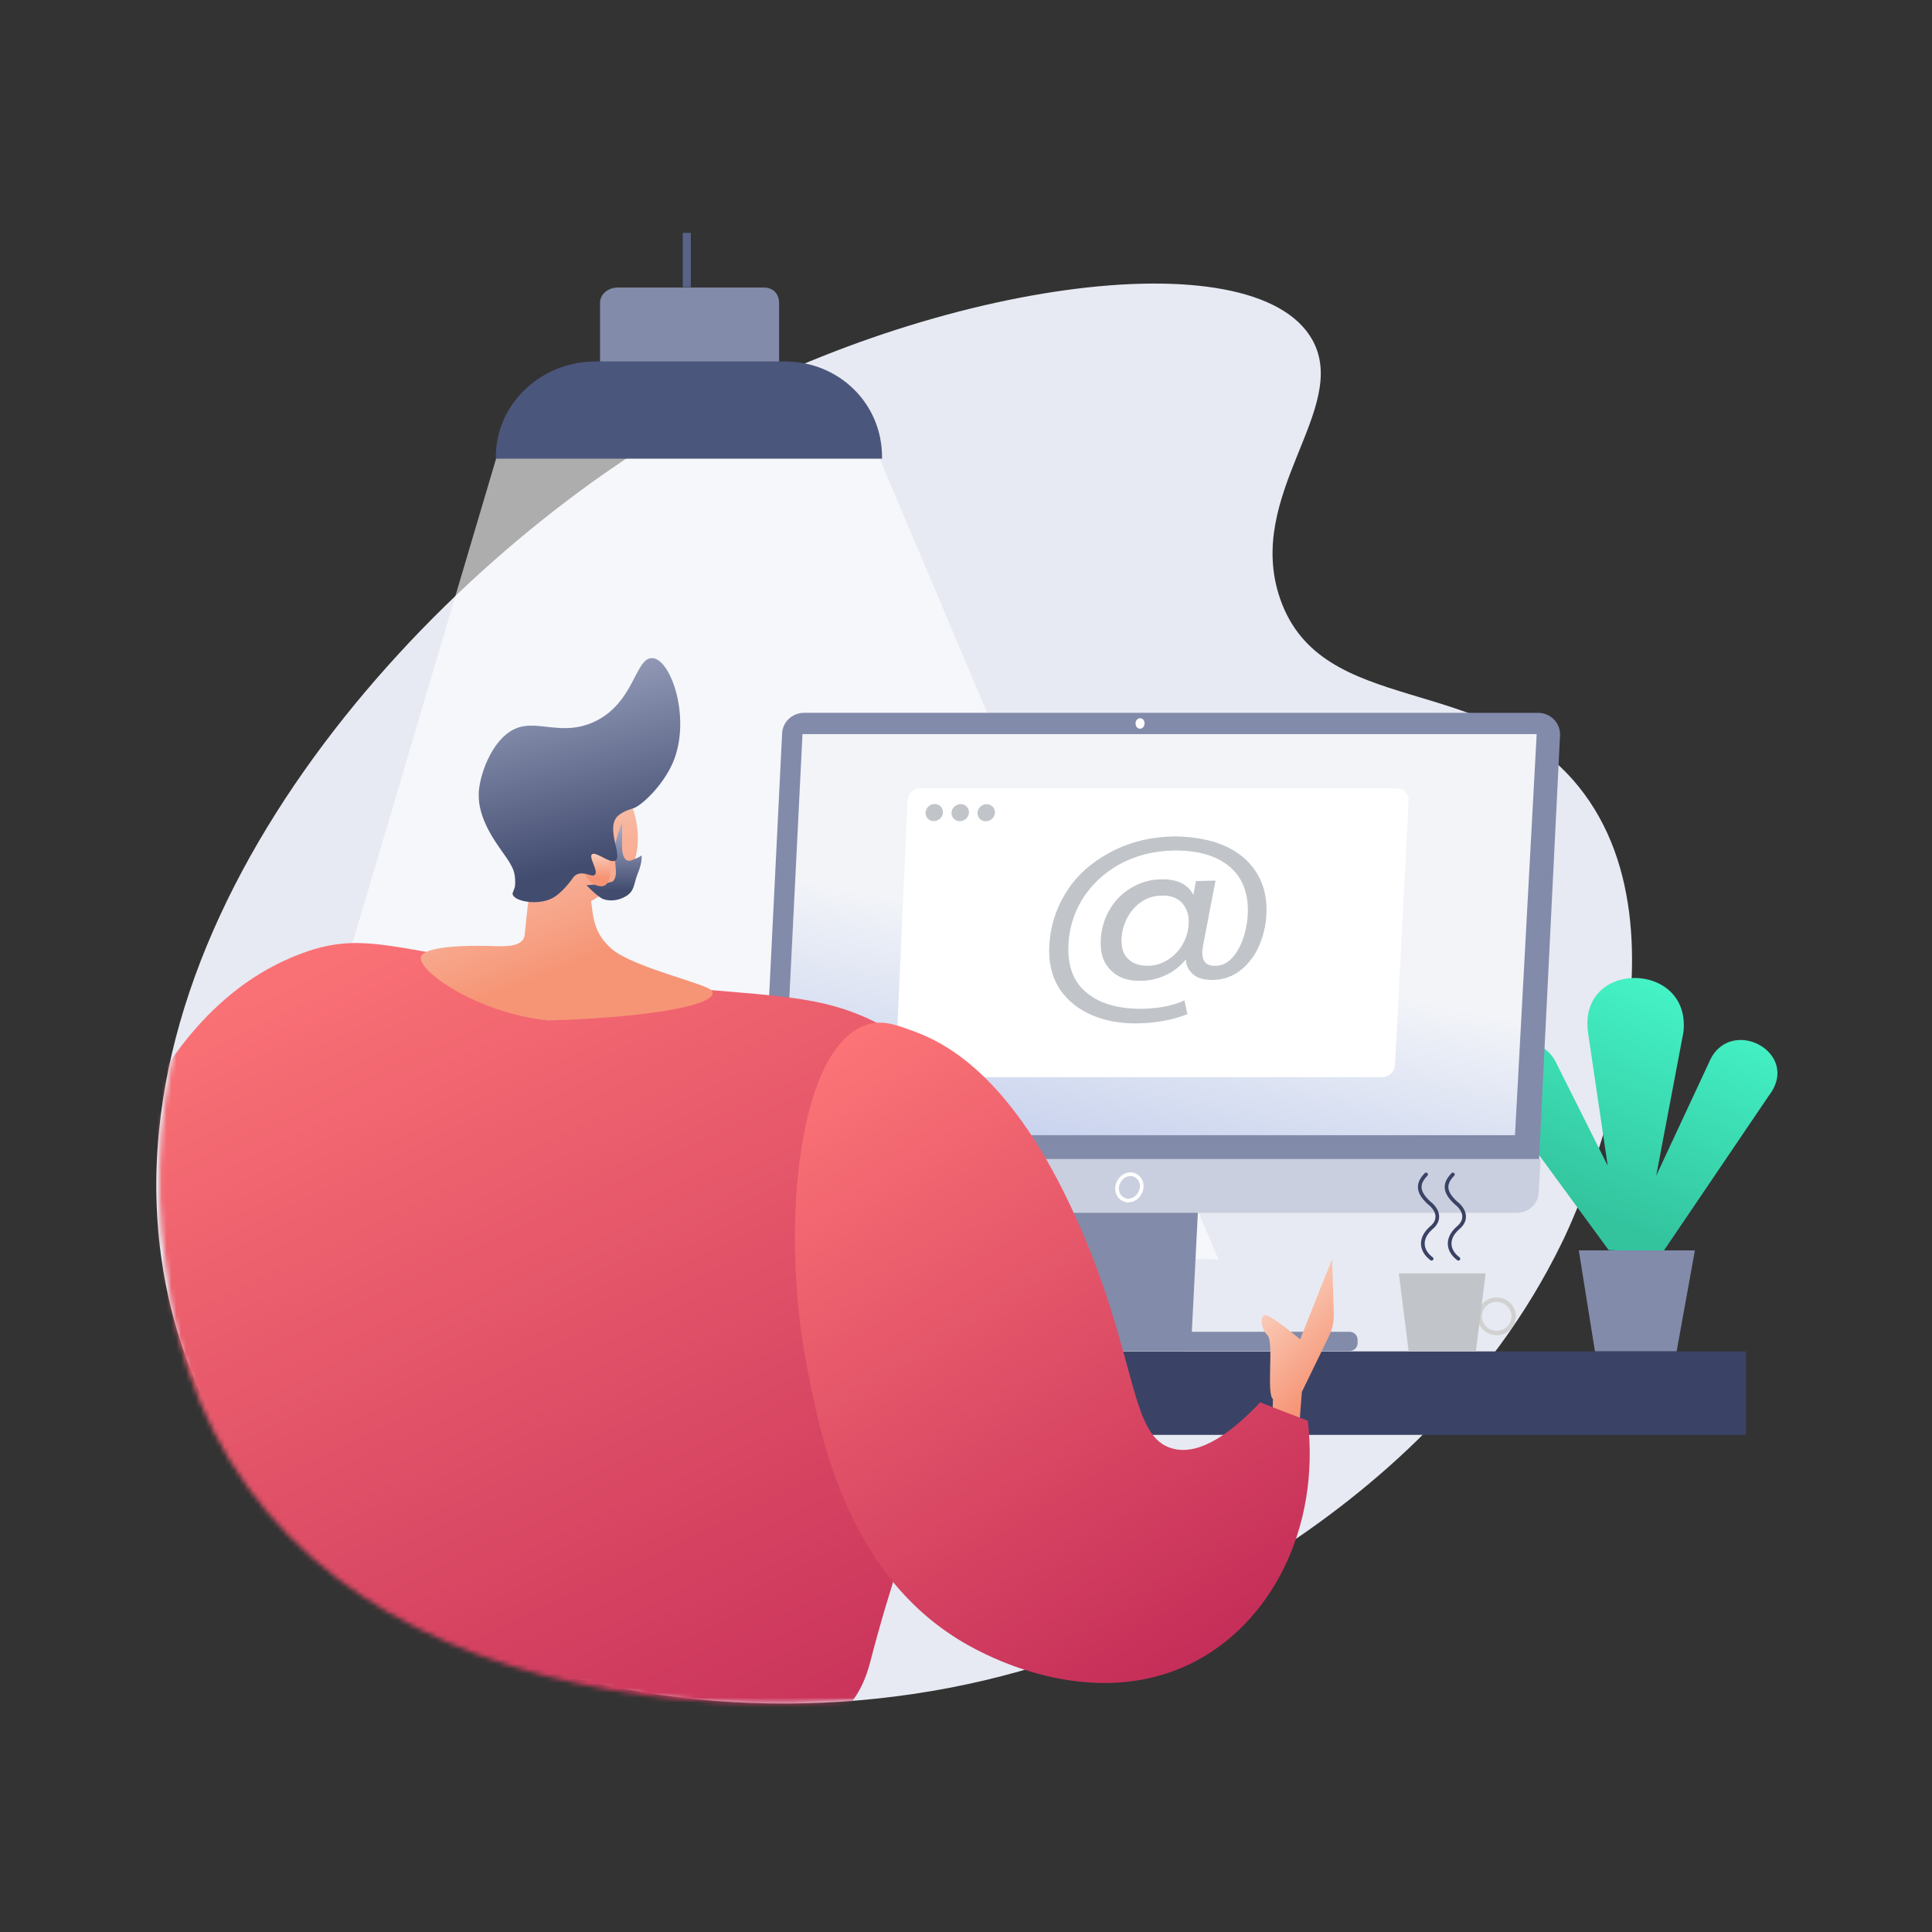 <svg width="400" height="400" viewBox="0 0 400 400" fill="none" xmlns="http://www.w3.org/2000/svg">
<rect x="0" y="0" width="400" height="400" fill="#333333" stroke="none"/>
<path d="M326.783 162.793C307.408 138.944 273.678 148.795 265.047 123.995C257.561 102.392 279.578 84.678 271.74 70.42C259.763 48.818 191.334 58.409 139.99 88.48C86.973 119.588 22.947 189.667 33.515 261.216C45.404 341.578 143.072 368.538 218.019 343.911C226.121 341.232 293.846 317.901 323.349 257.327C324.934 254.303 352.94 195.025 326.783 162.793Z" fill="#E7EAF2"/>
<path d="M55.004 255.858L102.737 94.875H182.087L252.277 260.784L55.004 255.858Z" fill="white" fill-opacity="0.6"/>
<path d="M161.302 62.73C161.302 60.829 160.069 59.532 158.132 59.532H127.924C125.987 59.532 124.226 60.829 124.226 62.73V75.259C124.226 77.16 125.987 78.716 127.924 78.716H158.132C160.069 78.716 161.302 77.247 161.302 75.259V62.73Z" fill="#828BAA"/>
<path d="M182.615 94.961V94.615C182.615 83.555 173.72 74.827 162.447 74.827H123.345C112.072 74.827 102.649 83.555 102.649 94.615V94.961H182.615Z" fill="#4B567C"/>
<path d="M142.192 59.446V48.213" stroke="#586388" stroke-width="1.673" stroke-miterlimit="10"/>
<path d="M344.221 259.315L366.238 226.824C373.107 217.837 357.96 209.974 353.82 219.998L342.9 243.415L348.536 213.69C350.21 198.827 326.519 198.568 328.809 213.949L332.86 241.341L322.38 220.43C317.976 210.579 303.093 218.788 310.138 227.515L333.036 258.796L344.221 259.315Z" fill="url(#paint0_linear_3454_2499)"/>
<path d="M326.871 258.882L330.218 279.794H347.127L350.914 258.882H326.871Z" fill="#828BAA"/>
<path d="M361.482 279.794H50.6V297.076H361.482V279.794Z" fill="#3A4365"/>
<path d="M281.076 278.066C281.076 278.93 280.371 279.708 279.402 279.708H229.291C228.411 279.708 227.618 279.016 227.618 278.066V277.374C227.618 276.51 228.322 275.733 229.291 275.733H279.402C280.283 275.733 281.076 276.424 281.076 277.374V278.066Z" fill="#828BAA"/>
<path d="M221.541 234.515L218.987 277.979H246.641L248.843 234.515H221.541V234.515Z" fill="#828BAA"/>
<path d="M318.417 147.585H166.498C163.944 147.585 161.919 149.573 161.919 152.079L157.515 241.082H318.593L322.996 152.079C322.996 149.573 320.971 147.585 318.417 147.585Z" fill="#828BAA"/>
<path d="M157.515 239.958L157.163 246.612C157.163 249.118 159.189 251.105 161.743 251.105H314.013C316.567 251.105 318.593 249.118 318.593 246.612L318.945 239.958H157.515V239.958Z" fill="#CACFDF"/>
<path d="M231.581 244.797C230.877 246.18 231.405 247.735 232.638 248.34C233.871 248.945 235.456 248.254 236.073 246.871C236.777 245.489 236.249 243.933 235.016 243.328C233.783 242.724 232.198 243.415 231.581 244.797Z" stroke="white" stroke-width="0.762" stroke-miterlimit="10" stroke-linecap="round" stroke-linejoin="round"/>
<path d="M166.146 151.992L162.007 235.033H313.661L318.153 151.992H166.146Z" fill="url(#paint1_linear_3454_2499)"/>
<path d="M190.629 163.226H289.178C290.587 163.226 291.732 164.349 291.644 165.731L288.826 220.516C288.738 221.899 287.593 223.022 286.096 223.022H187.899C186.49 223.022 185.345 221.899 185.433 220.516L187.899 165.731C187.987 164.349 189.132 163.226 190.629 163.226Z" fill="white"/>
<path d="M194.659 169.466C195.389 168.765 195.429 167.644 194.749 166.961C194.069 166.279 192.926 166.294 192.195 166.995C191.465 167.695 191.425 168.817 192.105 169.499C192.785 170.181 193.928 170.166 194.659 169.466Z" fill="#C1C5C9"/>
<path d="M200.038 169.485C200.769 168.784 200.809 167.663 200.129 166.981C199.449 166.298 198.306 166.313 197.575 167.014C196.845 167.715 196.805 168.836 197.485 169.518C198.165 170.201 199.308 170.186 200.038 169.485Z" fill="#C1C5C9"/>
<path d="M205.419 169.504C206.149 168.803 206.189 167.682 205.509 167C204.829 166.317 203.686 166.332 202.955 167.033C202.225 167.734 202.185 168.855 202.865 169.537C203.545 170.22 204.688 170.205 205.419 169.504Z" fill="#C1C5C9"/>
<path d="M253.422 175.064C256.24 176.274 258.442 178.088 259.939 180.335C261.436 182.582 262.229 185.26 262.229 188.285C262.229 190.704 261.788 193.037 260.908 195.284C260.027 197.531 258.706 199.345 257.033 200.728C255.359 202.111 253.334 202.888 251.044 202.888C249.283 202.888 247.962 202.543 247.081 201.765C246.112 200.987 245.584 199.95 245.496 198.654C244.439 199.95 243.118 201.074 241.445 201.851C239.771 202.629 238.098 203.061 236.249 203.061C233.607 203.147 231.581 202.456 230.084 200.987C228.587 199.605 227.882 197.704 227.882 195.284C227.882 192.951 228.411 190.791 229.467 188.803C230.524 186.816 232.021 185.174 233.959 183.964C235.896 182.754 238.098 182.063 240.476 182.063C243.734 181.977 245.936 183.1 247.081 185.26L247.609 182.409L251.661 182.322L249.107 195.63C249.019 196.235 248.93 196.753 248.93 197.272C248.93 199.086 249.811 200.037 251.661 199.95C253.07 199.95 254.215 199.345 255.271 198.136C256.328 196.926 257.033 195.457 257.561 193.729C258.09 192 258.354 190.186 258.354 188.458C258.354 184.483 257.033 181.372 254.303 179.212C251.573 177.051 247.786 176.014 242.854 176.101C238.803 176.187 235.104 177.138 231.757 178.952C228.499 180.767 225.945 183.187 224.007 186.297C222.158 189.408 221.189 192.778 221.189 196.494C221.189 200.555 222.51 203.666 225.24 205.74C227.97 207.9 231.845 208.937 236.689 208.851C239.947 208.764 242.766 208.246 245.232 207.122L245.848 209.974C242.766 211.184 239.419 211.789 235.72 211.875C232.021 211.961 228.763 211.356 226.033 210.147C223.214 208.937 221.101 207.209 219.516 204.962C218.018 202.715 217.226 200.037 217.226 196.926C217.226 192.605 218.371 188.63 220.572 185.001C222.774 181.372 225.945 178.52 229.908 176.446C233.871 174.286 238.362 173.249 243.294 173.163C247.257 173.249 250.604 173.854 253.422 175.064ZM241.885 198.654C243.206 197.79 244.263 196.667 244.967 195.284C245.76 193.901 246.112 192.346 246.112 190.704C246.112 189.149 245.584 187.853 244.615 186.816C243.646 185.865 242.237 185.347 240.476 185.433C238.803 185.433 237.394 185.952 236.161 186.816C234.928 187.68 233.959 188.89 233.254 190.272C232.55 191.741 232.197 193.21 232.197 194.766C232.197 196.407 232.638 197.704 233.607 198.568C234.575 199.518 235.896 199.95 237.658 199.95C239.155 199.95 240.564 199.518 241.885 198.654Z" fill="#C1C5C9"/>
<path d="M246.641 278.066C246.641 278.93 245.936 279.708 244.968 279.708H194.857C193.976 279.708 193.183 279.016 193.183 278.066V277.374C193.183 276.51 193.888 275.733 194.857 275.733H244.968C245.848 275.733 246.641 276.424 246.641 277.374V278.066Z" fill="#828BAA"/>
<path d="M236.954 149.832C236.954 150.437 236.513 150.87 235.985 150.87C235.456 150.87 235.104 150.351 235.104 149.746C235.104 149.141 235.544 148.709 236.073 148.709C236.602 148.709 237.042 149.227 236.954 149.832Z" fill="white"/>
<path d="M313.397 272.535C313.397 274.436 311.812 275.992 309.874 275.992C307.937 275.992 306.351 274.436 306.351 272.535C306.351 270.634 307.937 269.079 309.874 269.079C311.812 269.079 313.397 270.634 313.397 272.535Z" stroke="#D1D1D1" stroke-width="0.915" stroke-miterlimit="10"/>
<path d="M305.559 279.794H291.644L289.618 263.635H307.584L305.559 279.794Z" fill="#C1C5C9"/>
<path d="M295.255 243.156C293.493 244.97 293.317 246.699 295.871 249.032C297.456 250.241 298.601 252.402 296.223 254.303C293.758 256.549 294.286 259.055 296.4 260.611" stroke="#3A4365" stroke-width="0.762" stroke-miterlimit="10" stroke-linecap="round" stroke-linejoin="round"/>
<path d="M300.803 243.156C299.042 244.97 298.866 246.699 301.42 249.032C303.005 250.241 304.15 252.402 301.772 254.303C299.306 256.549 299.834 259.055 301.948 260.611" stroke="#3A4365" stroke-width="0.762" stroke-miterlimit="10" stroke-linecap="round" stroke-linejoin="round"/>
<mask id="mask0_3454_2499" style="mask-type:alpha" maskUnits="userSpaceOnUse" x="33" y="58" width="306" height="295">
<path d="M327.312 164.09C307.672 139.981 273.678 149.573 264.871 124.6C257.209 102.824 279.314 85.11 271.388 70.766C259.235 48.904 190.189 58.063 138.581 87.875C85.211 118.724 23.299 189.667 34.308 261.734C43.114 345.726 136.819 365.6 218.547 345.293C226.737 342.701 294.902 319.802 324.405 259.142C325.814 256.117 353.908 196.667 327.312 164.09Z" fill="#E7EAF2"/>
</mask>
<g mask="url(#mask0_3454_2499)">
<path d="M209.212 237.28C203.223 224.405 191.158 217.319 184.905 213.603C170.021 204.876 160.862 206.863 127.308 203.061C82.657 197.963 77.109 191.914 62.313 197.444C42.938 204.703 33.251 222.244 28.847 230.28C6.566 270.807 34.924 290.077 30.609 369.575C28.847 401.979 21.626 348.404 40.12 364.477C43.995 367.847 48.31 369.575 56.853 372.945C90.76 386.425 120.615 382.882 138.757 380.549C158.748 377.957 168.788 376.574 173.896 369.575C181.999 358.428 144.041 389.449 141.663 365.427C139.99 348.231 173.016 371.735 180.149 344.17C196.794 279.967 220.661 261.907 209.212 237.28Z" fill="url(#paint2_linear_3454_2499)"/>
<path d="M268.746 298.372L269.539 288.176L275.087 276.77C275.879 275.214 276.232 273.486 276.144 271.758L275.791 260.697L269.186 277.288C269.186 277.288 264.343 273.227 262.493 272.449C260.644 271.585 260.996 275.128 262.405 276.424C263.814 277.72 262.141 288.608 263.55 289.645L263.374 296.298L268.746 298.372Z" fill="url(#paint3_linear_3454_2499)"/>
<path d="M131.623 177.311C133.296 170.311 129.686 164.003 128.893 162.621C125.546 156.918 124.666 156.14 123.169 155.189L121.055 153.98C121.055 153.98 120.967 153.893 120.791 153.893C119.47 153.461 114.89 153.461 113.921 153.72C111.015 154.412 108.285 166.596 109.782 183.532C109.694 184.223 109.606 184.828 109.518 185.52C109.166 188.198 108.902 190.877 108.637 193.469C108.461 195.975 104.938 195.975 102.473 195.889C92.433 195.543 87.501 196.58 87.149 198.136C86.444 200.987 98.686 209.715 113.481 211.27C133.208 210.752 149.237 208.159 147.387 205.135C146.595 203.752 131.095 200.296 126.691 196.494C122.64 193.037 122.816 189.235 122.376 186.557C123.609 185.779 130.39 182.409 131.623 177.311Z" fill="url(#paint4_linear_3454_2499)"/>
<path d="M128.805 170.311V174.2C128.805 174.2 128.365 179.039 130.831 178.088C132.856 177.311 132.856 177.051 132.856 177.051C132.856 178.175 132.768 179.039 131.976 181.026C131.183 182.927 131.447 184.656 129.334 185.692C128.893 185.952 126.956 186.902 124.842 186.125C124.842 186.125 123.961 185.865 121.407 183.273C121.407 183.273 126.515 182.927 126.956 182.409C128.277 180.853 126.78 178.607 127.484 174.286C127.925 172.558 128.453 171.175 128.805 170.311Z" fill="url(#paint5_linear_3454_2499)"/>
<path d="M125.811 177.138C125.106 174.891 122.024 175.496 121.055 177.656C120.086 179.817 121.496 183.014 124.049 183.446C126.603 183.964 126.692 180.076 125.811 177.138Z" fill="url(#paint6_linear_3454_2499)"/>
<path d="M139.285 157.954C137.172 162.793 132.592 167.028 131.007 167.373C130.831 167.46 129.598 167.719 128.365 168.583C128.189 168.669 128.012 168.842 127.836 169.015C125.37 171.607 128.981 177.224 127.396 178.175C126.251 178.866 123.345 176.187 122.552 176.878C121.848 177.57 123.961 180.335 123.169 181.113C122.552 181.717 121.055 180.335 119.47 181.026C118.677 181.372 118.677 181.89 117.356 183.359C116.652 184.223 115.683 185.088 115.066 185.52C112.072 187.68 106.7 186.729 106.171 185.26C105.995 184.828 106.348 184.655 106.612 183.532C106.612 183.532 106.788 182.409 106.524 181.026C106.171 178.952 104.234 176.878 102.473 174.113C99.214 169.101 99.126 165.904 99.126 164.781C99.126 164.435 99.126 164.09 99.126 163.917C99.478 159.856 101.68 154.584 104.762 152.079C109.87 147.758 115.154 152.856 122.728 149.573C131.447 145.771 131.447 135.92 135.146 136.265C139.021 136.611 143.16 148.968 139.285 157.954Z" fill="url(#paint7_linear_3454_2499)"/>
</g>
<path d="M270.772 294.138C267.513 292.928 264.166 291.632 260.908 290.336C255.624 295.953 248.754 301.483 242.854 299.928C233.959 297.681 235.632 281.954 223.919 254.735C210.709 223.972 196.706 216.368 189.661 213.69C185.697 212.221 183.055 211.184 179.885 212.048C165.266 216.023 161.655 253.439 166.763 281.263C169.669 296.903 175.305 327.579 201.902 341.405C205.689 343.392 226.473 354.107 246.377 344.516C263.286 336.307 273.326 316.259 270.772 294.138Z" fill="url(#paint8_linear_3454_2499)"/>
<defs>
<linearGradient id="paint0_linear_3454_2499" x1="319.809" y1="264.218" x2="349.233" y2="194.529" gradientUnits="userSpaceOnUse">
<stop offset="0.213" stop-color="#33C49E"/>
<stop offset="1" stop-color="#48FDCF"/>
</linearGradient>
<linearGradient id="paint1_linear_3454_2499" x1="229.766" y1="243.193" x2="250.269" y2="138.716" gradientUnits="userSpaceOnUse">
<stop stop-color="#C5D0ED"/>
<stop offset="0.448" stop-color="#F2F4F8"/>
</linearGradient>
<linearGradient id="paint2_linear_3454_2499" x1="165.852" y1="403.533" x2="58.492" y2="177.756" gradientUnits="userSpaceOnUse">
<stop stop-color="#BF2655"/>
<stop offset="1" stop-color="#FF7878"/>
</linearGradient>
<linearGradient id="paint3_linear_3454_2499" x1="275.92" y1="284.795" x2="256.695" y2="265.121" gradientUnits="userSpaceOnUse">
<stop stop-color="#F69576"/>
<stop offset="1" stop-color="#FBE2D4"/>
</linearGradient>
<linearGradient id="paint4_linear_3454_2499" x1="116.732" y1="200.425" x2="97.162" y2="150.043" gradientUnits="userSpaceOnUse">
<stop stop-color="#F69576"/>
<stop offset="1" stop-color="#FBE2D4"/>
</linearGradient>
<linearGradient id="paint5_linear_3454_2499" x1="127.269" y1="188.232" x2="127.089" y2="170.298" gradientUnits="userSpaceOnUse">
<stop offset="0.213" stop-color="#424C6F"/>
<stop offset="1" stop-color="#ABB2CE"/>
</linearGradient>
<linearGradient id="paint6_linear_3454_2499" x1="123.63" y1="181.588" x2="123.474" y2="174.894" gradientUnits="userSpaceOnUse">
<stop stop-color="#F69576"/>
<stop offset="1" stop-color="#FBE2D4"/>
</linearGradient>
<linearGradient id="paint7_linear_3454_2499" x1="128.519" y1="191.922" x2="113.452" y2="127.727" gradientUnits="userSpaceOnUse">
<stop offset="0.213" stop-color="#424C6F"/>
<stop offset="1" stop-color="#ABB2CE"/>
</linearGradient>
<linearGradient id="paint8_linear_3454_2499" x1="257.52" y1="356.766" x2="165.653" y2="210.722" gradientUnits="userSpaceOnUse">
<stop stop-color="#BF2655"/>
<stop offset="1" stop-color="#FF7878"/>
</linearGradient>
</defs>
</svg>
